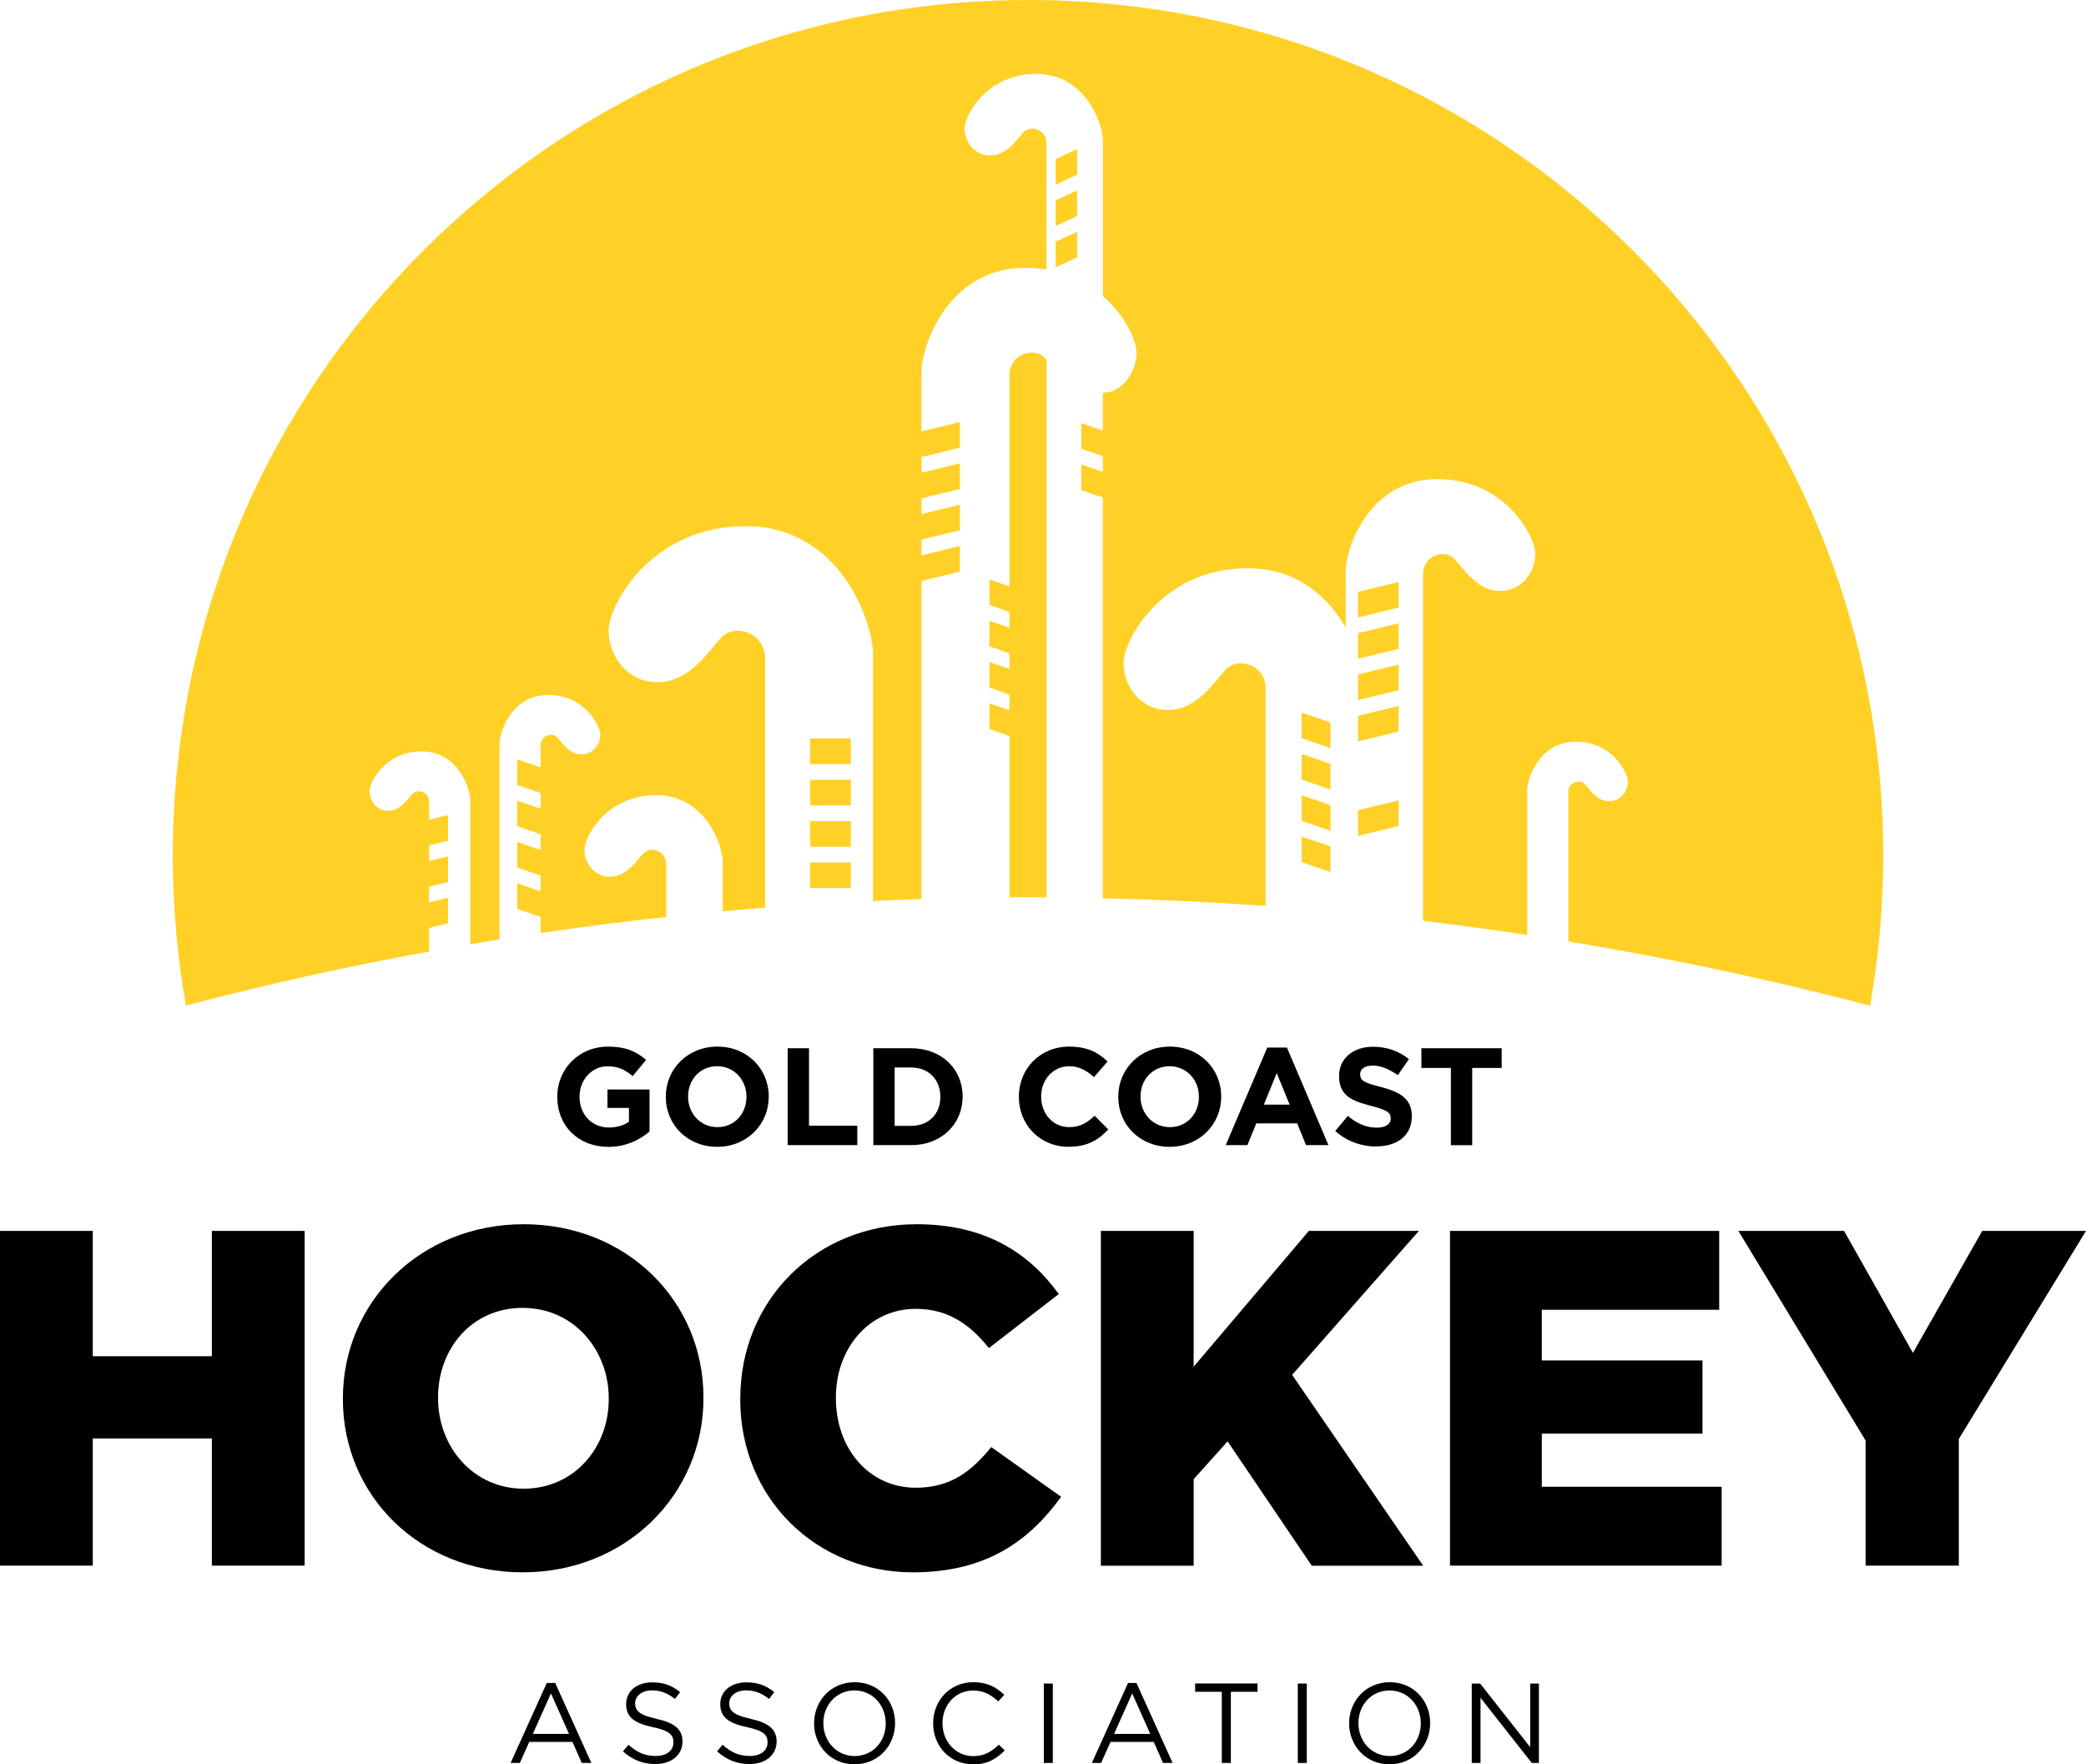 <?xml version="1.0" encoding="UTF-8"?> <svg xmlns="http://www.w3.org/2000/svg" id="Layer_4" viewBox="0 0 280.82 237.5"><defs><style>.cls-1{fill:#ffd127;}</style></defs><path d="M81.88,154.38c-4.06,0-6.86-2.85-6.86-6.71v-.04c0-3.71,2.89-6.74,6.84-6.74,2.35,0,3.76.63,5.12,1.79l-1.81,2.18c-1.01-.84-1.9-1.32-3.41-1.32-2.09,0-3.74,1.84-3.74,4.06v.04c0,2.38,1.64,4.14,3.95,4.14,1.04,0,1.98-.26,2.7-.78v-1.86h-2.89v-2.48h5.66v5.66c-1.34,1.14-3.19,2.07-5.57,2.07Z"></path><path d="M96.54,154.38c-4.02,0-6.91-3-6.91-6.71v-.04c0-3.71,2.92-6.74,6.95-6.74s6.91,3,6.91,6.71v.04c0,3.71-2.92,6.74-6.95,6.74ZM100.49,147.63c0-2.24-1.64-4.1-3.95-4.1s-3.91,1.83-3.91,4.06v.04c0,2.24,1.64,4.1,3.95,4.1s3.91-1.83,3.91-4.06v-.04Z"></path><path d="M106.04,154.15v-13.04h2.87v10.43h6.5v2.61h-9.37Z"></path><path d="M122.66,154.15h-5.09v-13.04h5.09c4.1,0,6.93,2.81,6.93,6.48v.04c0,3.67-2.83,6.52-6.93,6.52ZM126.59,147.63c0-2.31-1.58-3.93-3.93-3.93h-2.22v7.86h2.22c2.35,0,3.93-1.58,3.93-3.89v-.04Z"></path><path d="M143.85,154.38c-3.84,0-6.69-2.96-6.69-6.71v-.04c0-3.71,2.79-6.74,6.8-6.74,2.46,0,3.93.82,5.14,2.01l-1.83,2.1c-1.01-.91-2.03-1.47-3.33-1.47-2.2,0-3.78,1.83-3.78,4.06v.04c0,2.24,1.55,4.1,3.78,4.1,1.49,0,2.4-.6,3.43-1.53l1.83,1.84c-1.34,1.43-2.83,2.33-5.35,2.33Z"></path><path d="M157.45,154.38c-4.02,0-6.91-3-6.91-6.71v-.04c0-3.71,2.92-6.74,6.95-6.74s6.91,3,6.91,6.71v.04c0,3.71-2.92,6.74-6.95,6.74ZM161.4,147.63c0-2.24-1.64-4.1-3.95-4.1s-3.91,1.83-3.91,4.06v.04c0,2.24,1.64,4.1,3.95,4.1s3.91-1.83,3.91-4.06v-.04Z"></path><path d="M175.82,154.15l-1.19-2.93h-5.51l-1.19,2.93h-2.92l5.59-13.13h2.65l5.59,13.13h-3ZM171.87,144.47l-1.73,4.23h3.47l-1.73-4.23Z"></path><path d="M185.28,154.34c-1.97,0-3.97-.69-5.53-2.09l1.7-2.03c1.17.97,2.4,1.58,3.89,1.58,1.17,0,1.88-.47,1.88-1.23v-.04c0-.73-.45-1.1-2.63-1.66-2.63-.67-4.32-1.4-4.32-3.99v-.04c0-2.37,1.9-3.93,4.56-3.93,1.9,0,3.52.6,4.84,1.66l-1.49,2.16c-1.16-.8-2.29-1.29-3.39-1.29s-1.68.5-1.68,1.14v.04c0,.86.56,1.14,2.81,1.71,2.65.69,4.14,1.64,4.14,3.91v.04c0,2.59-1.97,4.04-4.79,4.04Z"></path><path d="M198.19,143.76v10.4h-2.87v-10.4h-3.97v-2.65h10.81v2.65h-3.97Z"></path><path d="M79.62,237.32h-1.3l-1.25-2.83h-5.82l-1.27,2.83h-1.24l4.87-10.77h1.13l4.87,10.77ZM74.17,227.96l-2.44,5.45h4.87l-2.43-5.45Z"></path><path d="M88.4,231.39c2.38.52,3.48,1.39,3.48,3.04,0,1.85-1.53,3.04-3.65,3.04-1.7,0-3.08-.57-4.37-1.71l.75-.89c1.12,1.01,2.18,1.51,3.67,1.51s2.38-.75,2.38-1.83c0-1.01-.53-1.57-2.78-2.05-2.46-.53-3.59-1.33-3.59-3.1s1.48-2.93,3.51-2.93c1.56,0,2.67.44,3.76,1.31l-.7.93c-.99-.81-1.99-1.16-3.08-1.16-1.39,0-2.28.76-2.28,1.74s.55,1.59,2.9,2.09Z"></path><path d="M101.07,231.39c2.38.52,3.48,1.39,3.48,3.04,0,1.85-1.53,3.04-3.65,3.04-1.7,0-3.08-.57-4.37-1.71l.75-.89c1.12,1.01,2.18,1.51,3.67,1.51s2.38-.75,2.38-1.83c0-1.01-.53-1.57-2.78-2.05-2.46-.53-3.59-1.33-3.59-3.1s1.48-2.93,3.51-2.93c1.56,0,2.67.44,3.76,1.31l-.7.93c-.99-.81-1.99-1.16-3.08-1.16-1.39,0-2.28.76-2.28,1.74s.55,1.59,2.9,2.09Z"></path><path d="M115.03,237.5c-3.25,0-5.44-2.55-5.44-5.51s2.21-5.54,5.47-5.54,5.44,2.55,5.44,5.51-2.21,5.54-5.47,5.54ZM115.03,227.56c-2.44,0-4.19,1.96-4.19,4.4s1.77,4.43,4.22,4.43,4.18-1.96,4.18-4.4-1.77-4.43-4.21-4.43Z"></path><path d="M130.98,237.5c-3.08,0-5.36-2.43-5.36-5.51s2.26-5.54,5.41-5.54c1.94,0,3.1.69,4.17,1.7l-.82.89c-.9-.85-1.91-1.47-3.36-1.47-2.37,0-4.14,1.91-4.14,4.4s1.79,4.43,4.14,4.43c1.47,0,2.43-.57,3.45-1.54l.79.78c-1.12,1.13-2.34,1.88-4.28,1.88Z"></path><path d="M141.73,226.63v10.69h-1.21v-10.69h1.21Z"></path><path d="M157.87,237.32h-1.3l-1.25-2.83h-5.82l-1.27,2.83h-1.24l4.87-10.77h1.13l4.87,10.77ZM152.42,227.96l-2.44,5.45h4.87l-2.43-5.45Z"></path><path d="M165.7,237.32h-1.22v-9.58h-3.59v-1.12h8.4v1.12h-3.59v9.58Z"></path><path d="M175.92,226.63v10.69h-1.21v-10.69h1.21Z"></path><path d="M187.06,237.5c-3.25,0-5.44-2.55-5.44-5.51s2.21-5.54,5.47-5.54,5.44,2.55,5.44,5.51-2.21,5.54-5.47,5.54ZM187.06,227.56c-2.44,0-4.19,1.96-4.19,4.4s1.77,4.43,4.22,4.43,4.18-1.96,4.18-4.4-1.77-4.43-4.21-4.43Z"></path><path d="M205.99,226.63h1.18v10.69h-.96l-6.9-8.77v8.77h-1.18v-10.69h1.13l6.74,8.57v-8.57Z"></path><path d="M0,165.7h12.49v16.87h16.03v-16.87h12.49v45.06h-12.49v-17.12H12.49v17.12H0v-45.06Z"></path><path d="M46.16,188.36v-.13c0-12.94,10.43-23.43,24.33-23.43s24.21,10.36,24.21,23.3v.13c0,12.94-10.43,23.43-24.33,23.43s-24.21-10.36-24.21-23.3ZM81.95,188.36v-.13c0-6.5-4.7-12.17-11.59-12.17s-11.39,5.54-11.39,12.04v.13c0,6.5,4.7,12.17,11.52,12.17s11.46-5.54,11.46-12.04Z"></path><path d="M99.66,188.36v-.13c0-13.13,10.11-23.43,23.75-23.43,9.21,0,15.13,3.86,19.12,9.4l-9.4,7.27c-2.58-3.22-5.54-5.28-9.85-5.28-6.31,0-10.75,5.34-10.75,11.91v.13c0,6.76,4.44,12.04,10.75,12.04,4.7,0,7.47-2.19,10.17-5.47l9.4,6.69c-4.25,5.86-9.98,10.17-19.96,10.17-12.88,0-23.24-9.85-23.24-23.3Z"></path><path d="M148.2,165.7h12.49v18.28l15.51-18.28h14.81l-17.06,19.38,17.64,25.69h-15l-11.33-16.74-4.57,5.09v11.65h-12.49v-45.06Z"></path><path d="M195.2,165.7h36.24v10.62h-23.88v6.82h21.63v9.85h-21.63v7.15h24.21v10.62h-36.57v-45.06Z"></path><path d="M251.14,193.9l-17.12-28.2h14.23l9.27,16.42,9.33-16.42h13.97l-17.12,28v17.06h-12.55v-16.87Z"></path><polygon class="cls-1" points="142.11 30.42 145.01 29.09 145.01 25.64 142.11 26.97 142.11 30.42"></polygon><polygon class="cls-1" points="175.23 104.94 179.11 106.27 179.11 102.82 175.23 101.49 175.23 104.94"></polygon><path class="cls-1" d="M140.89,48.44c-.08-.09-.16-.18-.24-.26-1.54-1.59-4.76-.43-4.76,2.27v28.48l-2.69-.93v3.45l2.69.93v2.11l-2.69-.93v3.45l2.69.93v2.11l-2.69-.93v3.45l2.69.93v2.11l-2.69-.93v3.45l2.69.93v21.73c.84,0,1.68-.02,2.52-.02s1.65.02,2.48.02V48.44Z"></path><polygon class="cls-1" points="142.11 35.98 145.01 34.65 145.01 31.2 142.11 32.53 142.11 35.98"></polygon><polygon class="cls-1" points="145.01 20.07 142.11 21.41 142.11 24.86 145.01 23.52 145.01 20.07"></polygon><rect class="cls-1" x="109.07" y="104.97" width="5.47" height="3.45"></rect><rect class="cls-1" x="109.07" y="99.41" width="5.47" height="3.45"></rect><rect class="cls-1" x="109.07" y="110.53" width="5.47" height="3.45"></rect><rect class="cls-1" x="109.07" y="116.1" width="5.47" height="3.45"></rect><polygon class="cls-1" points="182.82 112.52 188.29 111.19 188.29 107.74 182.82 109.07 182.82 112.52"></polygon><polygon class="cls-1" points="182.82 99.81 188.29 98.47 188.29 95.02 182.82 96.36 182.82 99.81"></polygon><polygon class="cls-1" points="182.82 94.24 188.29 92.91 188.29 89.46 182.82 90.79 182.82 94.24"></polygon><polygon class="cls-1" points="179.11 97.26 175.23 95.93 175.23 99.37 179.11 100.71 179.11 97.26"></polygon><path class="cls-1" d="M138.42,0C74.82,0,23.26,51.56,23.26,115.16c0,6.89.61,13.64,1.77,20.2,10.76-2.83,21.68-5.25,32.74-7.27v-3.17l2.54-.62v-3.45l-2.54.62v-2.11l2.54-.62v-3.45l-2.54.62v-2.11l2.54-.62v-3.45l-2.54.62v-2.44c0-1.26-1.51-1.8-2.23-1.06-.67.69-1.6,2.27-3.23,2.3s-2.56-1.39-2.56-2.65,2.14-5.35,7.01-5.35,6.54,4.94,6.54,6.57v19.39c1.32-.22,2.63-.45,3.95-.66v-26.33c0-1.64,1.67-6.57,6.54-6.57s7.01,4.09,7.01,5.35-.92,2.68-2.56,2.65c-1.64-.03-2.57-1.61-3.23-2.3-.72-.74-2.23-.2-2.23,1.06v2.99l-3.16-1.09v3.45l3.16,1.09v2.11l-3.16-1.09v3.45l3.16,1.09v2.11l-3.16-1.09v3.45l3.16,1.09v2.11l-3.16-1.09v3.45l3.16,1.09v2.17c5.6-.83,11.24-1.55,16.91-2.16v-7.12c0-1.73-2.07-2.48-3.06-1.46-.91.94-2.19,3.11-4.44,3.16-2.24.04-3.51-1.91-3.51-3.64s2.94-7.34,9.63-7.34,8.98,6.78,8.98,9.02v6.62c1.9-.17,3.81-.34,5.71-.49v-33.61c0-3.31-3.97-4.74-5.86-2.79-1.75,1.81-4.19,5.96-8.49,6.04-4.3.08-6.72-3.66-6.72-6.96s5.62-14.04,18.42-14.04,17.18,12.97,17.18,17.27v33.19c2.17-.1,4.35-.19,6.52-.26v-42.82l5.17-1.26v-3.45l-5.17,1.26v-2.11l5.17-1.26v-3.45l-5.17,1.26v-2.11l5.17-1.26v-3.45l-5.17,1.26v-2.11l5.17-1.26v-3.45l-5.17,1.26v-7.99c0-3.49,3.56-14.04,13.97-14.04,1.01,0,1.95.1,2.85.25v-17.07c0-1.73-2.07-2.48-3.06-1.46-.91.94-2.19,3.11-4.44,3.16-2.24.04-3.51-1.91-3.51-3.64s2.94-7.34,9.63-7.34,8.98,6.78,8.98,9.02v20.88c3.1,2.7,4.53,6.11,4.53,7.61,0,2.15-1.27,4.51-3.56,5.34v-.08l-.98.18v2.94c0,.13,0,.27,0,.41v1.71l-2.9-1v3.45l2.9,1v2.11l-2.9-1v3.45l2.9,1v53.96c7.35.16,14.66.51,21.92,1.02v-29.33c0-3.01-3.6-4.3-5.32-2.53-1.59,1.64-3.81,5.41-7.71,5.48-3.9.07-6.1-3.32-6.1-6.32s5.1-12.75,16.72-12.75c6.71,0,10.87,3.92,13.19,7.99v-7.62c0-3.08,3.14-12.37,12.31-12.37s13.2,7.7,13.2,10.06-1.74,5.05-4.82,4.99c-3.08-.06-4.83-3.04-6.08-4.33-1.35-1.4-4.2-.38-4.2,2v46.74c4.7.56,9.37,1.19,14.02,1.9v-19.44c0-1.64,1.67-6.57,6.54-6.57s7.01,4.09,7.01,5.35-.92,2.68-2.56,2.65c-1.64-.03-2.57-1.61-3.23-2.3-.72-.74-2.23-.2-2.23,1.06v20.13c13.77,2.26,27.32,5.15,40.63,8.65,1.16-6.56,1.77-13.31,1.77-20.2C253.57,51.56,202.02,0,138.42,0Z"></path><polygon class="cls-1" points="188.29 78.34 182.82 79.67 182.82 83.12 188.29 81.79 188.29 78.34"></polygon><polygon class="cls-1" points="175.23 110.5 179.11 111.83 179.11 108.38 175.23 107.05 175.23 110.5"></polygon><polygon class="cls-1" points="182.82 88.68 188.29 87.35 188.29 83.9 182.82 85.23 182.82 88.68"></polygon><polygon class="cls-1" points="175.23 116.06 179.11 117.39 179.11 113.94 175.23 112.61 175.23 116.06"></polygon></svg> 